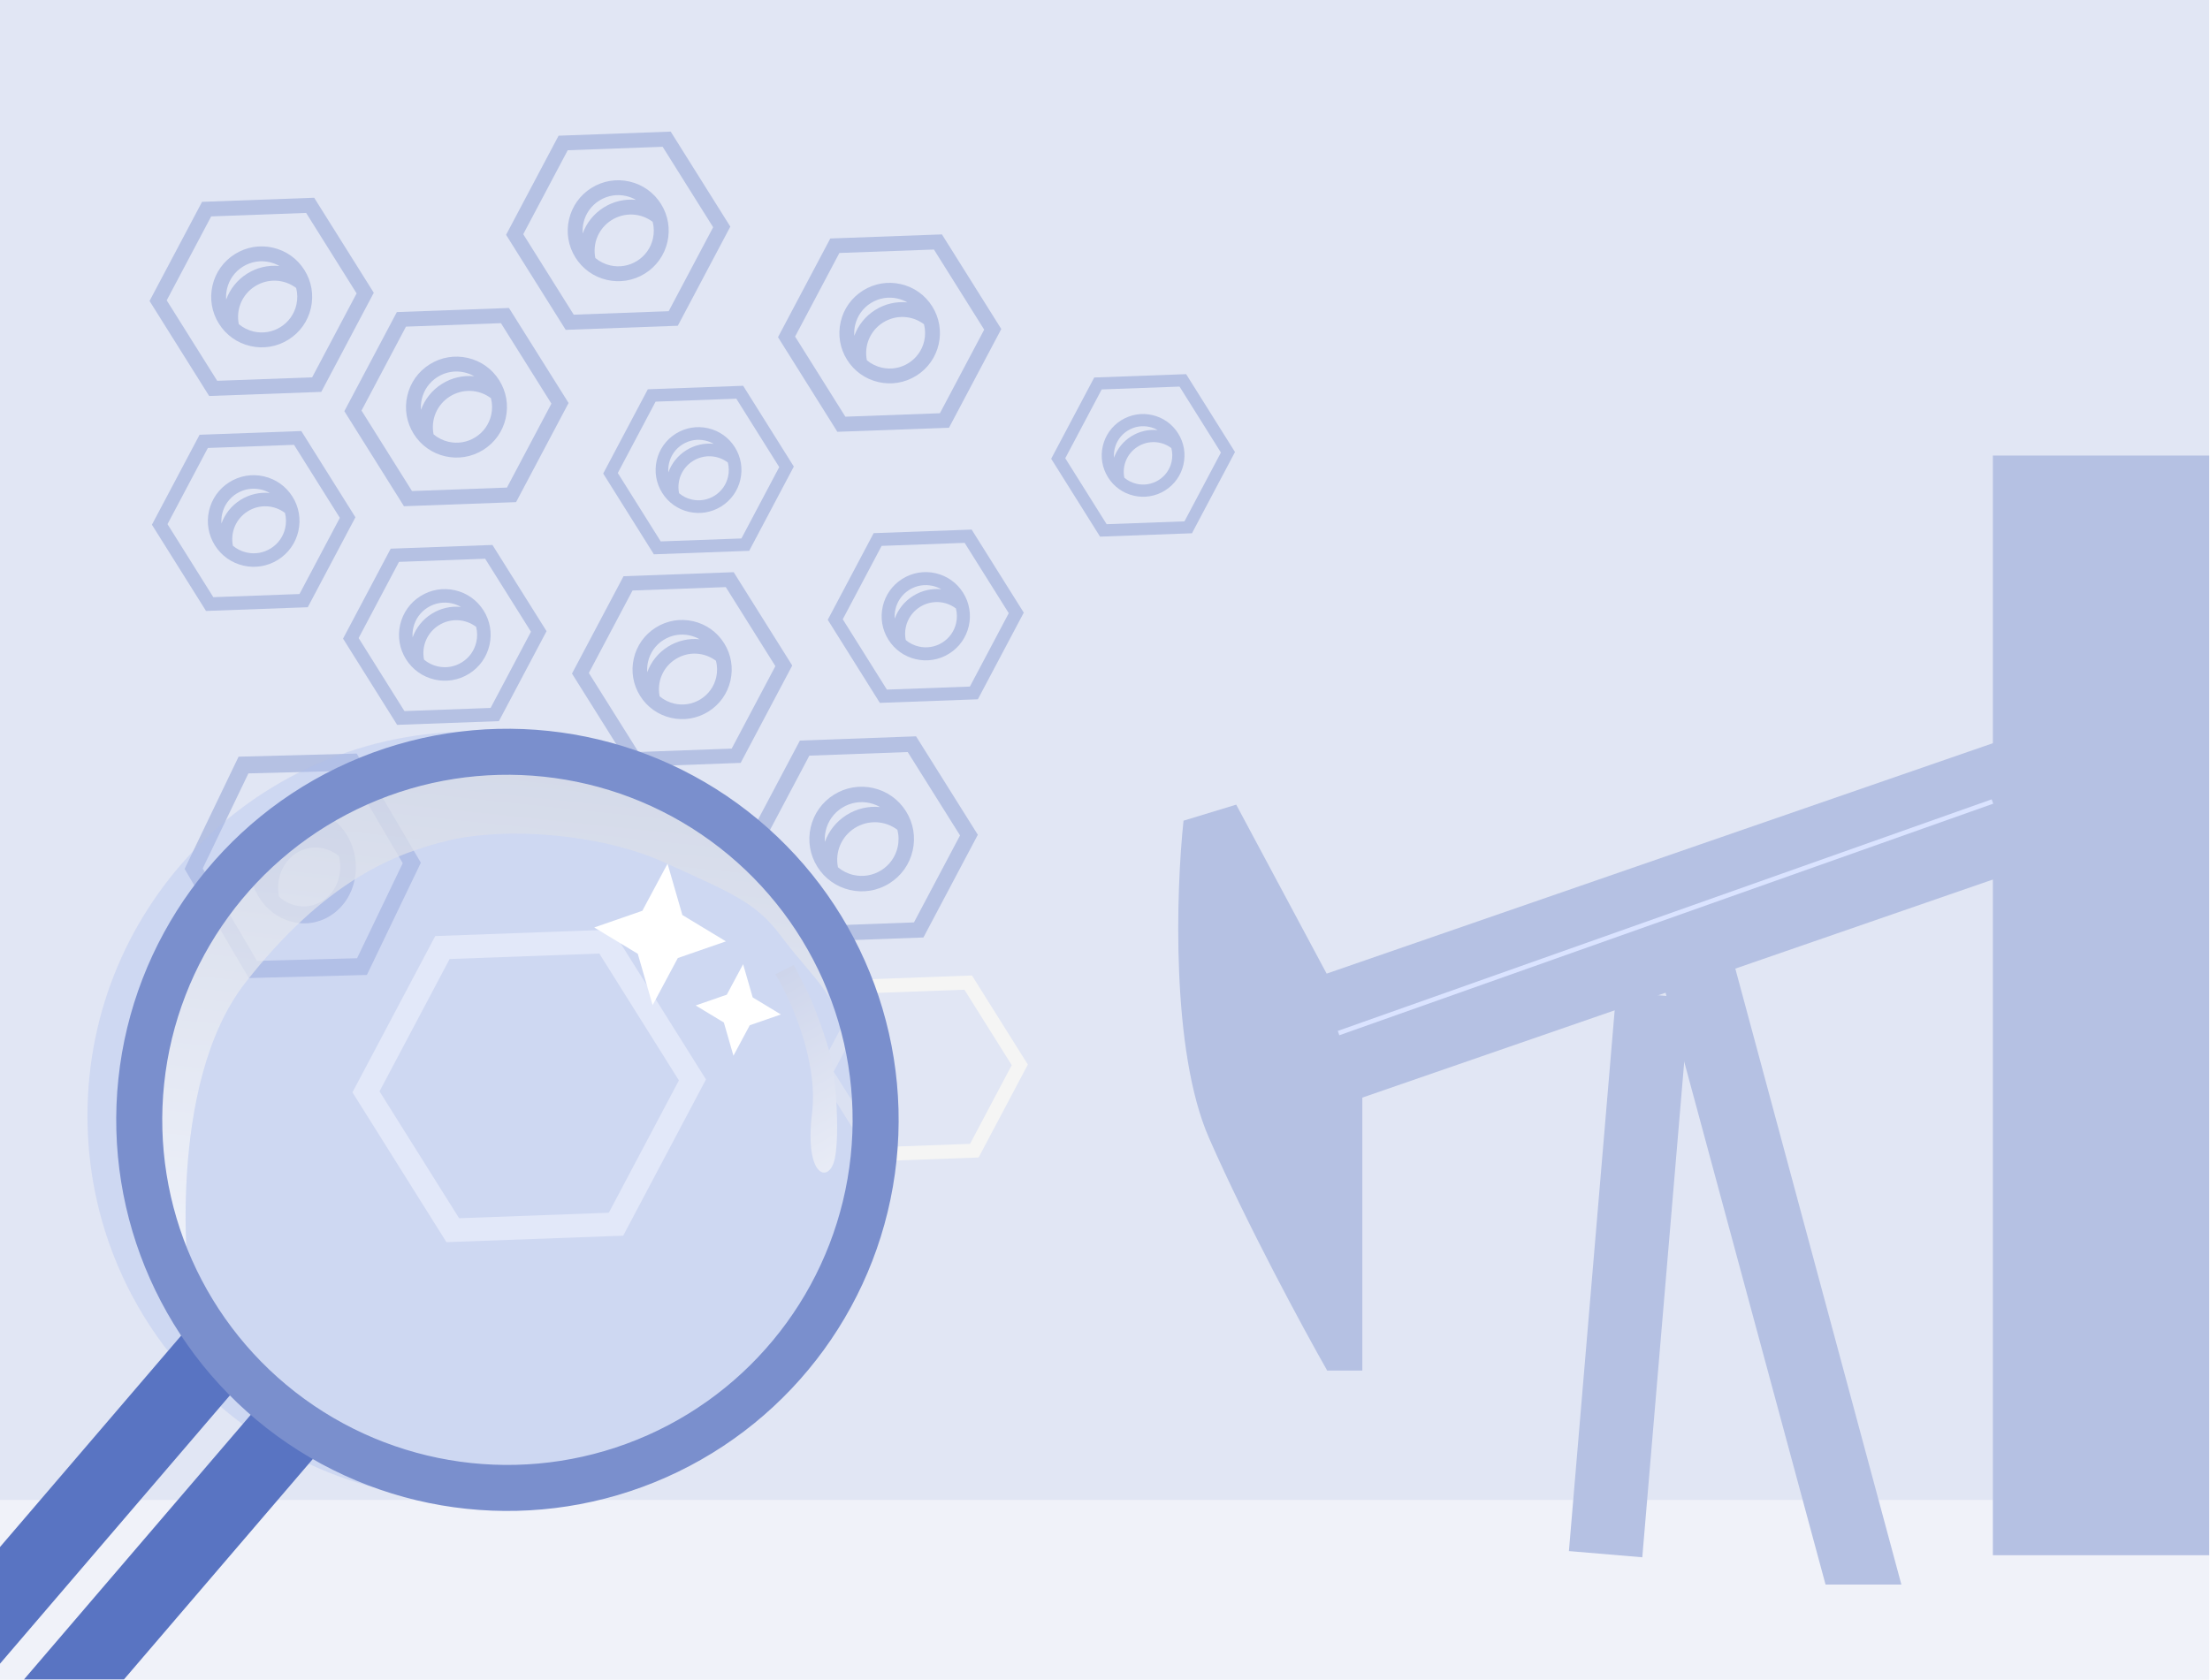 <svg width="734" height="558" viewBox="0 0 734 558" fill="none" xmlns="http://www.w3.org/2000/svg">
<g clip-path="url(#clip0_9906_5471)">
<rect width="733.729" height="557.94" fill="#E1E6F4"/>
<path d="M131.807 103.679L114.366 136.609L134.165 168.178L171.403 166.817L188.844 133.886L169.045 102.318L131.807 103.679ZM168.372 161.982L136.836 163.135L120.07 136.401L134.839 108.514L166.374 107.361L183.14 134.095L168.372 161.982Z" fill="#B5C1E3"/>
<path d="M155.353 118.906C150.988 117.906 146.494 118.665 142.701 121.045C138.908 123.424 136.267 127.138 135.267 131.503C134.267 135.868 135.027 140.361 137.406 144.155C139.785 147.948 143.499 150.588 147.864 151.588C149.99 152.076 152.146 152.145 154.238 151.814C156.44 151.464 158.57 150.67 160.515 149.45C164.309 147.071 166.949 143.357 167.949 138.992C168.949 134.627 168.19 130.135 165.811 126.341C163.432 122.547 159.718 119.906 155.353 118.906ZM145.327 125.232C146.699 124.372 148.201 123.811 149.754 123.565C151.228 123.331 152.749 123.38 154.249 123.724C155.41 123.99 156.505 124.421 157.51 124.998C153.855 124.635 150.087 125.462 146.793 127.525C143.47 129.61 141.072 132.673 139.817 136.161C139.728 134.986 139.814 133.79 140.085 132.607C140.79 129.529 142.652 126.91 145.327 125.232ZM163.132 137.888C162.426 140.966 160.564 143.585 157.889 145.263C155.214 146.94 152.045 147.476 148.968 146.771C147.112 146.345 145.425 145.497 144.008 144.306C143.013 139.398 145.126 134.406 149.418 131.713C153.686 129.04 159.07 129.292 163.057 132.288C163.528 134.1 163.562 136.011 163.132 137.888Z" fill="#B5C1E3"/>
<path d="M185.521 45.083L168.081 78.014L187.88 109.583L225.118 108.221L242.558 75.29L222.76 43.722L185.521 45.083ZM222.086 103.386L190.551 104.54L173.785 77.805L188.554 49.918L220.089 48.766L236.855 75.499L222.086 103.386Z" fill="#B5C1E3"/>
<path d="M209.068 60.311C204.702 59.31 200.209 60.07 196.416 62.449C192.622 64.828 189.982 68.542 188.982 72.907C187.982 77.272 188.742 81.765 191.121 85.559C193.5 89.353 197.214 91.993 201.578 92.993C203.705 93.481 205.861 93.55 207.953 93.218C210.155 92.869 212.285 92.075 214.23 90.855C218.024 88.475 220.664 84.761 221.664 80.396C222.664 76.031 221.905 71.539 219.526 67.745C217.146 63.951 213.433 61.311 209.068 60.311ZM199.042 66.636C200.414 65.776 201.916 65.216 203.469 64.969C204.943 64.736 206.464 64.784 207.964 65.128C209.125 65.394 210.22 65.825 211.225 66.402C207.57 66.039 203.802 66.866 200.507 68.929C197.185 71.014 194.787 74.077 193.532 77.566C193.442 76.39 193.529 75.194 193.8 74.011C194.505 70.933 196.367 68.314 199.042 66.636ZM216.847 79.292C216.141 82.37 214.279 84.99 211.604 86.667C208.929 88.345 205.76 88.88 202.683 88.175C200.827 87.75 199.14 86.902 197.723 85.711C196.728 80.802 198.841 75.81 203.132 73.117C207.401 70.444 212.785 70.696 216.772 73.692C217.243 75.505 217.277 77.415 216.847 79.292Z" fill="#B5C1E3"/>
<path d="M67.107 67.057L49.667 99.987L69.466 131.556L106.704 130.194L124.144 97.264L104.346 65.695L67.107 67.057ZM103.672 125.36L72.137 126.513L55.37 99.778L70.139 71.892L101.675 70.739L118.441 97.472L103.672 125.36Z" fill="#B5C1E3"/>
<path d="M90.656 82.284C86.29 81.284 81.797 82.043 78.004 84.422C74.21 86.802 71.57 90.516 70.57 94.88C69.57 99.246 70.329 103.739 72.709 107.532C75.088 111.326 78.802 113.966 83.166 114.966C85.293 115.454 87.449 115.523 89.541 115.191C91.743 114.842 93.873 114.048 95.818 112.828C99.612 110.448 102.252 106.735 103.252 102.37C104.252 98.005 103.492 93.512 101.113 89.718C98.734 85.925 95.021 83.284 90.656 82.284ZM80.63 88.609C82.002 87.749 83.504 87.189 85.056 86.943C86.531 86.709 88.052 86.757 89.552 87.101C90.713 87.368 91.808 87.798 92.813 88.375C89.158 88.013 85.39 88.839 82.095 90.903C78.772 92.988 76.375 96.051 75.12 99.539C75.03 98.363 75.117 97.167 75.387 95.985C76.093 92.906 77.955 90.287 80.63 88.609ZM98.434 101.266C97.729 104.344 95.867 106.963 93.192 108.64C90.516 110.318 87.348 110.854 84.27 110.148C82.414 109.723 80.728 108.875 79.311 107.684C78.316 102.776 80.428 97.783 84.72 95.091C88.989 92.417 94.373 92.669 98.36 95.665C98.831 97.478 98.864 99.388 98.434 101.266Z" fill="#B5C1E3"/>
<path d="M215.164 129.324L200.338 157.318L217.169 184.154L248.825 182.996L263.651 155.002L246.821 128.166L215.164 129.324ZM246.248 178.887L219.44 179.867L205.187 157.14L217.742 133.434L244.55 132.454L258.803 155.18L246.248 178.887Z" fill="#B5C1E3"/>
<path d="M235.184 142.268C231.473 141.418 227.653 142.063 224.429 144.086C221.204 146.109 218.959 149.266 218.109 152.976C217.259 156.687 217.905 160.507 219.927 163.732C221.949 166.957 225.107 169.201 228.817 170.051C230.625 170.466 232.458 170.525 234.236 170.242C236.108 169.946 237.918 169.271 239.572 168.233C242.797 166.211 245.042 163.054 245.892 159.343C246.742 155.632 246.096 151.813 244.074 148.588C242.051 145.363 238.894 143.118 235.184 142.268ZM226.661 147.646C227.827 146.914 229.104 146.438 230.424 146.229C231.678 146.03 232.971 146.071 234.245 146.364C235.232 146.59 236.164 146.956 237.018 147.446C233.91 147.138 230.707 147.841 227.907 149.595C225.082 151.367 223.044 153.971 221.977 156.937C221.901 155.937 221.974 154.92 222.204 153.915C222.804 151.298 224.387 149.072 226.661 147.646ZM241.796 158.405C241.197 161.021 239.614 163.248 237.34 164.674C235.065 166.1 232.372 166.555 229.756 165.956C228.178 165.594 226.744 164.873 225.54 163.861C224.694 159.688 226.49 155.444 230.138 153.155C233.767 150.882 238.344 151.097 241.733 153.644C242.133 155.185 242.162 156.809 241.796 158.405Z" fill="#B5C1E3"/>
<path d="M275.761 79.23L258.395 112.02L278.11 143.455L315.19 142.099L332.556 109.309L312.842 77.874L275.761 79.23ZM312.171 137.285L280.77 138.433L264.074 111.813L278.781 84.044L310.182 82.896L326.877 109.516L312.171 137.285Z" fill="#B5C1E3"/>
<path d="M299.208 94.392C294.862 93.396 290.388 94.153 286.611 96.522C282.833 98.891 280.204 102.589 279.208 106.935C278.212 111.282 278.969 115.756 281.338 119.533C283.707 123.311 287.405 125.94 291.751 126.935C293.869 127.421 296.016 127.49 298.099 127.16C300.291 126.812 302.412 126.021 304.349 124.806C308.126 122.437 310.756 118.739 311.751 114.393C312.747 110.046 311.991 105.573 309.622 101.795C307.253 98.018 303.555 95.388 299.208 94.392ZM289.225 100.691C290.592 99.834 292.087 99.277 293.633 99.031C295.102 98.799 296.616 98.847 298.109 99.189C299.266 99.454 300.356 99.883 301.357 100.458C297.717 100.097 293.965 100.92 290.685 102.974C287.376 105.051 284.989 108.101 283.739 111.574C283.65 110.403 283.736 109.212 284.005 108.035C284.708 104.97 286.562 102.362 289.225 100.691ZM306.954 113.294C306.252 116.358 304.398 118.966 301.734 120.637C299.07 122.307 295.915 122.841 292.851 122.138C291.002 121.715 289.323 120.87 287.912 119.684C286.922 114.797 289.025 109.826 293.299 107.145C297.549 104.483 302.91 104.733 306.88 107.717C307.349 109.522 307.382 111.424 306.954 113.294Z" fill="#B5C1E3"/>
<path d="M290.163 177.127L274.918 205.913L292.224 233.509L324.776 232.318L340.021 203.533L322.715 175.937L290.163 177.127ZM322.126 228.092L294.56 229.1L279.903 205.731L292.813 181.354L320.38 180.346L335.036 203.715L322.126 228.092Z" fill="#B5C1E3"/>
<path d="M310.747 190.438C306.931 189.564 303.004 190.227 299.688 192.307C296.372 194.387 294.064 197.634 293.189 201.449C292.315 205.265 292.979 209.192 295.059 212.509C297.138 215.825 300.385 218.132 304.2 219.007C306.059 219.433 307.944 219.494 309.773 219.204C311.697 218.898 313.559 218.204 315.26 217.138C318.576 215.058 320.884 211.811 321.758 207.996C322.632 204.18 321.968 200.253 319.889 196.937C317.809 193.621 314.563 191.312 310.747 190.438ZM301.983 195.967C303.183 195.215 304.495 194.726 305.853 194.51C307.142 194.306 308.471 194.348 309.782 194.649C310.797 194.882 311.755 195.258 312.633 195.763C309.438 195.446 306.144 196.168 303.264 197.972C300.36 199.794 298.264 202.472 297.167 205.521C297.088 204.493 297.164 203.448 297.401 202.414C298.017 199.724 299.645 197.434 301.983 195.967ZM317.547 207.031C316.93 209.721 315.303 212.011 312.964 213.477C310.625 214.944 307.856 215.412 305.166 214.795C303.543 214.424 302.069 213.682 300.83 212.641C299.961 208.351 301.807 203.987 305.559 201.633C309.29 199.296 313.996 199.516 317.482 202.135C317.893 203.72 317.923 205.39 317.547 207.031Z" fill="#B5C1E3"/>
<path d="M363.423 125.415L349.128 152.407L365.356 178.283L395.879 177.166L410.174 150.175L393.946 124.3L363.423 125.415ZM393.394 173.204L367.546 174.149L353.803 152.236L365.908 129.378L391.757 128.433L405.499 150.346L393.394 173.204Z" fill="#B5C1E3"/>
<path d="M382.726 137.897C379.148 137.077 375.465 137.699 372.356 139.649C369.246 141.599 367.082 144.644 366.262 148.221C365.443 151.799 366.065 155.482 368.015 158.591C369.965 161.701 373.01 163.865 376.587 164.684C378.33 165.084 380.098 165.141 381.812 164.869C383.617 164.583 385.363 163.932 386.957 162.932C390.067 160.982 392.231 157.938 393.05 154.36C393.87 150.782 393.248 147.1 391.298 143.99C389.348 140.881 386.304 138.716 382.726 137.897ZM374.508 143.081C375.633 142.376 376.864 141.917 378.136 141.715C379.345 141.524 380.592 141.563 381.821 141.845C382.773 142.063 383.671 142.416 384.494 142.889C381.498 142.592 378.41 143.27 375.709 144.961C372.986 146.67 371.021 149.18 369.992 152.04C369.918 151.076 369.989 150.096 370.211 149.126C370.789 146.603 372.315 144.457 374.508 143.081ZM389.102 153.455C388.524 155.978 386.998 158.125 384.805 159.5C382.612 160.875 380.015 161.314 377.492 160.736C375.971 160.387 374.588 159.692 373.427 158.716C372.612 154.693 374.343 150.601 377.861 148.394C381.36 146.202 385.773 146.409 389.041 148.865C389.427 150.35 389.454 151.916 389.102 153.455Z" fill="#B5C1E3"/>
<path d="M129.762 182.28L113.935 212.165L131.902 240.815L165.697 239.579L181.525 209.694L163.557 181.045L129.762 182.28ZM162.946 235.191L134.327 236.238L119.111 211.976L132.514 186.668L161.133 185.622L176.349 209.883L162.946 235.191Z" fill="#B5C1E3"/>
<path d="M151.134 196.099C147.172 195.191 143.095 195.88 139.652 198.04C136.209 200.199 133.813 203.57 132.906 207.531C131.998 211.492 132.687 215.57 134.847 219.012C137.006 222.455 140.376 224.851 144.337 225.759C146.267 226.201 148.224 226.264 150.122 225.963C152.121 225.646 154.053 224.926 155.819 223.818C159.262 221.659 161.658 218.289 162.565 214.327C163.473 210.366 162.784 206.289 160.625 202.846C158.466 199.403 155.095 197.007 151.134 196.099ZM142.035 201.84C143.281 201.059 144.643 200.551 146.053 200.327C147.391 200.115 148.771 200.159 150.132 200.471C151.186 200.713 152.18 201.103 153.092 201.627C149.775 201.298 146.355 202.048 143.365 203.921C140.35 205.813 138.174 208.593 137.035 211.759C136.954 210.691 137.032 209.606 137.278 208.533C137.918 205.739 139.608 203.362 142.035 201.84ZM158.193 213.325C157.553 216.119 155.864 218.496 153.436 220.018C151.008 221.541 148.132 222.027 145.339 221.387C143.655 221.001 142.124 220.231 140.839 219.15C139.936 214.696 141.853 210.165 145.748 207.721C149.622 205.295 154.507 205.524 158.126 208.243C158.553 209.888 158.584 211.622 158.193 213.325Z" fill="#B5C1E3"/>
<path d="M66.284 144.437L50.456 174.322L68.424 202.971L102.219 201.736L118.046 171.85L100.078 143.201L66.284 144.437ZM99.467 197.348L70.848 198.395L55.632 174.133L69.035 148.825L97.654 147.778L112.87 172.04L99.467 197.348Z" fill="#B5C1E3"/>
<path d="M87.653 158.256C83.692 157.348 79.614 158.037 76.172 160.197C72.729 162.356 70.333 165.726 69.425 169.687C68.517 173.649 69.207 177.726 71.366 181.169C73.525 184.612 76.896 187.008 80.857 187.915C82.787 188.358 84.743 188.421 86.642 188.12C88.64 187.803 90.573 187.082 92.338 185.975C95.781 183.816 98.177 180.445 99.085 176.484C99.993 172.523 99.303 168.446 97.144 165.003C94.985 161.56 91.615 159.163 87.653 158.256ZM78.555 163.997C79.8 163.216 81.163 162.707 82.572 162.484C83.91 162.272 85.291 162.316 86.652 162.628C87.705 162.869 88.7 163.26 89.611 163.784C86.294 163.455 82.875 164.205 79.885 166.078C76.869 167.97 74.693 170.749 73.555 173.915C73.473 172.848 73.552 171.763 73.797 170.69C74.437 167.896 76.127 165.519 78.555 163.997ZM94.713 175.482C94.073 178.275 92.383 180.653 89.955 182.175C87.527 183.697 84.652 184.184 81.859 183.544C80.174 183.158 78.644 182.388 77.358 181.307C76.455 176.853 78.372 172.322 82.267 169.878C86.141 167.452 91.027 167.681 94.645 170.4C95.073 172.045 95.103 173.779 94.713 175.482Z" fill="#B5C1E3"/>
<path d="M207.1 191.429L189.969 223.776L209.416 254.784L245.994 253.447L263.125 221.101L243.678 190.092L207.1 191.429ZM243.016 248.698L212.04 249.831L195.571 223.571L210.078 196.179L241.054 195.046L257.523 221.306L243.016 248.698Z" fill="#B5C1E3"/>
<path d="M230.229 206.387C225.941 205.404 221.528 206.15 217.802 208.487C214.076 210.824 211.482 214.472 210.5 218.76C209.517 223.047 210.264 227.461 212.6 231.187C214.937 234.913 218.585 237.506 222.873 238.489C224.962 238.968 227.08 239.036 229.134 238.71C231.297 238.367 233.389 237.587 235.3 236.389C239.026 234.051 241.62 230.403 242.602 226.116C243.585 221.828 242.838 217.416 240.501 213.689C238.165 209.963 234.517 207.369 230.229 206.387ZM220.381 212.6C221.729 211.755 223.204 211.205 224.729 210.963C226.178 210.733 227.672 210.781 229.145 211.119C230.285 211.38 231.361 211.803 232.348 212.37C228.758 212.014 225.057 212.825 221.821 214.852C218.557 216.9 216.202 219.909 214.969 223.336C214.881 222.181 214.966 221.006 215.232 219.844C215.925 216.821 217.754 214.248 220.381 212.6ZM237.87 225.032C237.177 228.055 235.348 230.628 232.721 232.275C230.092 233.923 226.98 234.45 223.957 233.757C222.134 233.339 220.477 232.506 219.086 231.336C218.109 226.515 220.183 221.611 224.399 218.966C228.592 216.34 233.88 216.588 237.797 219.531C238.259 221.311 238.292 223.188 237.87 225.032Z" fill="#B5C1E3"/>
<path d="M79.239 251.387L61.318 288.676L82.625 324.933L121.852 323.901L139.773 286.612L118.466 250.355L79.239 251.387ZM118.59 318.348L85.37 319.222L67.326 288.518L82.502 256.94L115.722 256.066L133.765 286.77L118.59 318.348Z" fill="#B5C1E3"/>
<path d="M104.265 269.071C99.651 267.87 94.926 268.673 90.961 271.332C86.996 273.99 84.265 278.186 83.272 283.147C82.279 288.108 83.143 293.24 85.703 297.597C88.263 301.954 92.215 305.015 96.829 306.215C99.077 306.801 101.35 306.91 103.55 306.561C105.866 306.194 108.099 305.319 110.132 303.955C114.097 301.296 116.828 297.1 117.821 292.139C118.815 287.178 117.951 282.047 115.391 277.69C112.83 273.333 108.88 270.271 104.265 269.071ZM93.787 276.14C95.221 275.179 96.796 274.562 98.429 274.303C99.98 274.057 101.584 274.133 103.169 274.546C104.397 274.866 105.557 275.372 106.624 276.043C102.767 275.579 98.807 276.469 95.364 278.774C91.891 281.104 89.407 284.562 88.133 288.52C88.022 287.179 88.096 285.817 88.365 284.473C89.065 280.974 90.991 278.015 93.787 276.14ZM112.729 290.814C112.028 294.312 110.103 297.271 107.306 299.146C104.51 301.021 101.178 301.587 97.925 300.74C95.963 300.229 94.173 299.239 92.664 297.862C91.547 292.254 93.703 286.593 98.189 283.584C102.65 280.597 108.328 280.959 112.572 284.43C113.093 286.502 113.156 288.68 112.729 290.814Z" fill="#B5C1E3"/>
<path d="M265.667 246.033L247.597 280.152L268.11 312.861L306.693 311.45L324.763 277.331L304.25 244.623L265.667 246.033ZM303.552 306.441L270.878 307.636L253.507 279.936L268.809 251.043L301.482 249.848L318.854 277.547L303.552 306.441Z" fill="#B5C1E3"/>
<path d="M290.064 261.81C285.541 260.774 280.886 261.561 276.955 264.026C273.025 266.491 270.289 270.339 269.253 274.861C268.217 279.384 269.004 284.039 271.469 287.97C273.934 291.9 277.782 294.636 282.304 295.672C284.508 296.177 286.741 296.249 288.909 295.905C291.19 295.543 293.397 294.721 295.412 293.456C299.343 290.991 302.079 287.143 303.115 282.621C304.151 278.098 303.364 273.444 300.899 269.513C298.434 265.582 294.586 262.846 290.064 261.81ZM279.676 268.364C281.098 267.473 282.654 266.892 284.262 266.637C285.79 266.395 287.366 266.445 288.92 266.801C290.123 267.077 291.258 267.523 292.299 268.121C288.512 267.745 284.608 268.602 281.194 270.74C277.752 272.9 275.268 276.074 273.967 279.688C273.874 278.47 273.964 277.231 274.244 276.005C274.975 272.816 276.904 270.102 279.676 268.364ZM298.123 281.477C297.393 284.666 295.463 287.38 292.692 289.118C289.92 290.856 286.637 291.411 283.448 290.68C281.525 290.24 279.777 289.361 278.31 288.127C277.279 283.042 279.467 277.869 283.914 275.079C288.337 272.309 293.915 272.57 298.046 275.674C298.534 277.553 298.569 279.532 298.123 281.477Z" fill="#B5C1E3"/>
<path d="M287.9 325.35L271.549 356.223L290.111 385.82L325.023 384.543L341.374 353.67L322.812 324.074L287.9 325.35ZM322.181 380.011L292.616 381.092L276.896 356.028L290.743 329.883L320.308 328.802L336.027 353.866L322.181 380.011Z" fill="#F5F5F4"/>
<path d="M144.553 310.984L117.057 362.9L148.271 412.671L206.98 410.524L234.475 358.607L203.262 308.837L144.553 310.984ZM202.2 402.902L152.482 404.72L126.049 362.571L149.333 318.606L199.051 316.789L225.483 358.936L202.2 402.902Z" fill="white"/>
<rect y="498.324" width="755.129" height="96.302" fill="#F0F2F9"/>
<rect x="661.885" y="151.332" width="238.462" height="365.336" fill="#B5C1E3"/>
<rect x="424.951" y="328.876" width="271.891" height="42.801" transform="rotate(-19.082 424.951 328.876)" fill="#B5C1E3"/>
<rect x="536.799" y="329.479" width="24.458" height="186.489" transform="rotate(4.836 536.799 329.479)" fill="#B5C1E3"/>
<path d="M551.646 324.127L575.257 317.747L631.5 526.429L606.314 526.429L551.646 324.127Z" fill="#B5C1E3"/>
<path d="M401.564 378.109C388.839 349.134 390.606 295.729 393.081 272.648L410.578 267.322L452.466 345.619V455.34H440.801C433.025 441.669 414.29 407.084 401.564 378.109Z" fill="#B5C1E3"/>
<g opacity="0.35" filter="url(#filter0_f_9906_5471)">
<path d="M284.321 370.686C284.321 441.179 227.176 498.324 156.683 498.324C86.191 498.324 29.045 441.179 29.045 370.686C29.045 300.193 86.191 243.048 156.683 243.048C227.176 243.048 284.321 300.193 284.321 370.686Z" fill="#ADBDED"/>
</g>
<line x1="444.569" y1="343.215" x2="661.745" y2="266.28" stroke="#DAE3FF" stroke-width="1.529"/>
<rect x="61.48" y="442.182" width="25.214" height="128.823" transform="rotate(40.583 61.48 442.182)" fill="#5974C2"/>
<rect x="87.811" y="464.736" width="25.214" height="129.917" transform="rotate(40.583 87.811 464.736)" fill="#5974C2"/>
<path opacity="0.7" d="M63.566 430.661C63.551 430.633 63.536 430.597 63.52 430.553C60.45 423.315 56.656 412.776 51.375 393.252C44.741 368.727 56.395 323.845 65.6 309.445C72.635 298.441 114.105 243.09 186.351 257.632C244.147 269.266 270.2 310.289 275.382 331.587C273.076 326.732 265.608 319.335 259.146 310.66C251.067 299.816 242.947 296.653 220.947 286.646C198.947 276.638 167.623 274.869 149.5 279.105C131.376 283.34 108.131 292.415 81.477 326.492C55.126 360.184 62.122 426.695 63.52 430.553C63.535 430.589 63.551 430.625 63.566 430.661Z" fill="url(#paint0_linear_9906_5471)"/>
<g filter="url(#filter1_i_9906_5471)">
<circle cx="168.532" cy="376.626" r="122.288" transform="rotate(6.025 168.532 376.626)" stroke="#7A8FCD" stroke-width="15.286"/>
</g>
<path d="M269.703 369.765C271.811 352.255 262.467 331.743 257.531 323.676L263.669 320.572L267.808 328.757C270.567 334.213 274.722 345.816 276.117 351.962C277.512 358.108 278.961 376.218 277.291 384.77C275.621 393.323 267.068 391.653 269.703 369.765Z" fill="url(#paint1_linear_9906_5471)"/>
<path d="M221.71 286.939L226.634 303.991L241.101 312.741L225.127 318.277L216.751 333.926L211.827 316.874L197.36 308.124L213.335 302.587L221.71 286.939Z" fill="white"/>
<path d="M246.806 320.33L249.992 331.363L259.353 337.025L249.016 340.608L243.597 350.733L240.411 339.699L231.05 334.038L241.386 330.455L246.806 320.33Z" fill="white"/>
</g>
<defs>
<filter id="filter0_f_9906_5471" x="-27.666" y="186.337" width="368.7" height="368.699" filterUnits="userSpaceOnUse" color-interpolation-filters="sRGB">
<feFlood flood-opacity="0" result="BackgroundImageFix"/>
<feBlend mode="normal" in="SourceGraphic" in2="BackgroundImageFix" result="shape"/>
<feGaussianBlur stdDeviation="28.356" result="effect1_foregroundBlur_9906_5471"/>
</filter>
<filter id="filter1_i_9906_5471" x="38.59" y="242.099" width="259.885" height="264.469" filterUnits="userSpaceOnUse" color-interpolation-filters="sRGB">
<feFlood flood-opacity="0" result="BackgroundImageFix"/>
<feBlend mode="normal" in="SourceGraphic" in2="BackgroundImageFix" result="shape"/>
<feColorMatrix in="SourceAlpha" type="matrix" values="0 0 0 0 0 0 0 0 0 0 0 0 0 0 0 0 0 0 127 0" result="hardAlpha"/>
<feOffset dy="-4.586"/>
<feGaussianBlur stdDeviation="3.057"/>
<feComposite in2="hardAlpha" operator="arithmetic" k2="-1" k3="1"/>
<feColorMatrix type="matrix" values="0 0 0 0 0.263 0 0 0 0 0.373 0 0 0 0 0.694 0 0 0 1 0"/>
<feBlend mode="normal" in2="shape" result="effect1_innerShadow_9906_5471"/>
</filter>
<linearGradient id="paint0_linear_9906_5471" x1="172.445" y1="255.609" x2="152.973" y2="440.097" gradientUnits="userSpaceOnUse">
<stop stop-color="#D8DCE6"/>
<stop offset="1" stop-color="white"/>
</linearGradient>
<linearGradient id="paint1_linear_9906_5471" x1="312.815" y1="430.282" x2="240.801" y2="304.325" gradientUnits="userSpaceOnUse">
<stop stop-color="white"/>
<stop offset="1" stop-color="#C3CCE7"/>
</linearGradient>
<clipPath id="clip0_9906_5471">
<rect width="733.729" height="557.94" fill="white"/>
</clipPath>
</defs>
</svg>
